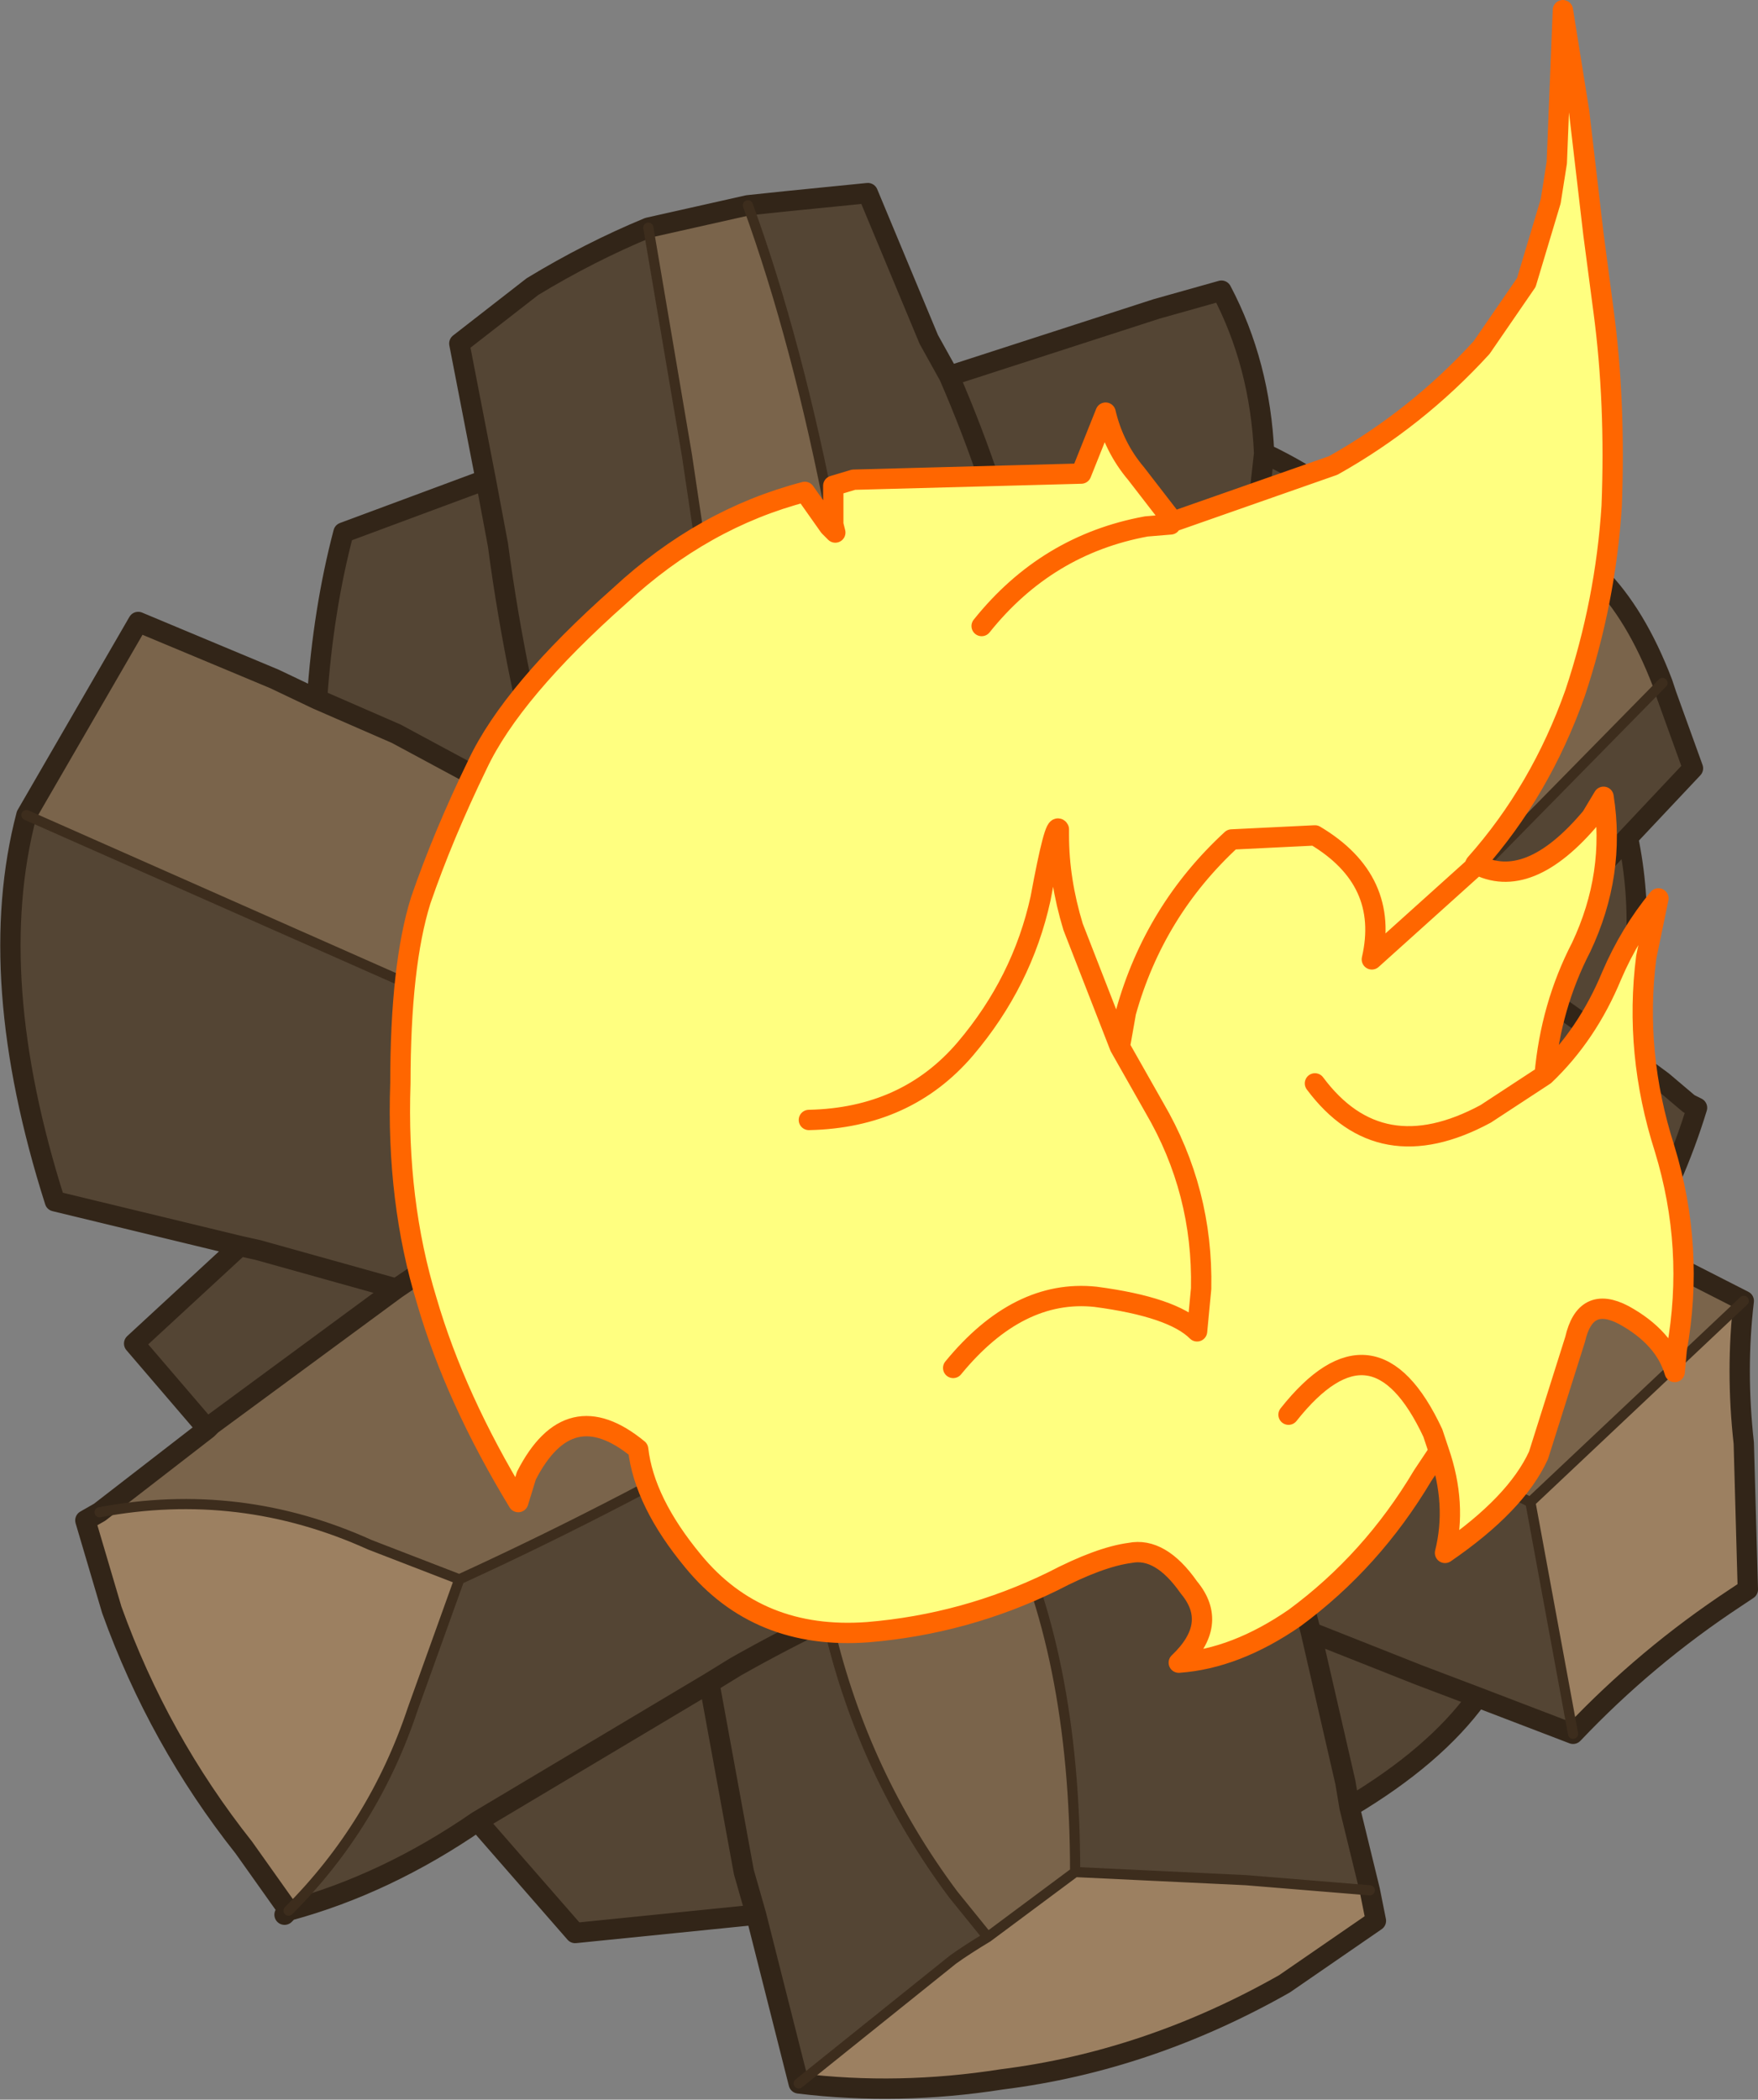<?xml version="1.0" encoding="UTF-8" standalone="no"?>
<svg xmlns:xlink="http://www.w3.org/1999/xlink" height="51.65px" width="43.25px" xmlns="http://www.w3.org/2000/svg">
  <rect width="100%" height="100%" fill="#808080" stroke="none"/>
  <g transform="matrix(1.0, 0.0, 0.0, 1.0, -378.8, -42.5)">
    <path d="M397.2 47.55 L398.15 47.45 400.15 47.25 401.65 50.85 402.15 51.75 407.25 50.1 408.85 49.65 Q409.8 51.45 409.9 53.65 411.8 54.55 413.45 56.2 L413.8 55.8 Q414.55 55.25 415.5 54.85 417.05 55.6 418.1 56.65 416.2 58.2 414.4 60.25 413.05 62.0 411.25 63.2 L408.7 64.65 402.4 67.2 401.1 67.75 397.7 69.2 396.05 69.95 395.95 69.95 Q393.2 71.2 390.85 72.8 390.45 73.0 390.1 73.15 L388.55 74.2 384.0 77.55 383.9 77.65 382.1 75.55 384.7 73.15 380.15 72.05 Q378.4 66.55 379.45 62.55 L393.8 68.9 Q393.5 65.95 392.65 63.2 L392.45 62.65 Q391.5 59.3 391.05 55.9 L390.75 54.3 391.05 55.9 Q391.5 59.3 392.45 62.65 L388.55 60.55 386.6 59.7 Q386.75 57.5 387.25 55.6 L390.75 54.3 390.1 50.95 391.9 49.55 Q393.3 48.7 394.75 48.1 L395.7 53.7 396.75 60.75 397.6 67.3 400.6 65.3 Q399.65 54.3 397.2 47.55 M419.7 59.3 L419.8 59.6 420.45 61.4 418.85 63.1 Q419.4 65.75 418.55 68.25 L419.7 69.1 420.35 69.65 420.55 69.75 Q420.0 71.55 419.05 73.15 L417.05 72.4 412.2 70.9 408.85 74.8 409.25 76.1 Q412.85 77.7 416.45 79.45 L417.5 85.15 415.15 84.25 Q414.1 85.7 412.0 86.95 L412.5 89.0 409.45 88.75 405.25 88.55 Q405.25 83.15 403.45 79.6 L402.9 80.0 399.2 82.3 399.2 82.55 Q400.05 86.15 402.25 89.1 L403.1 90.15 Q402.6 90.45 402.25 90.7 L398.45 93.75 397.4 89.6 392.95 90.05 390.55 87.3 Q388.3 88.85 385.9 89.5 388.0 87.4 388.95 84.55 L390.1 81.35 Q394.25 79.45 398.35 77.05 L402.4 74.4 403.75 73.55 Q408.95 69.75 414.0 65.1 L419.7 59.3 M407.65 60.65 L405.25 62.35 402.25 64.25 400.6 65.3 402.25 64.25 405.25 62.35 404.25 58.2 404.05 57.25 403.95 57.15 Q403.3 54.4 402.15 51.75 403.3 54.4 403.95 57.15 L404.05 57.25 404.25 58.2 405.25 62.35 407.65 60.65 404.25 58.2 407.65 60.65 408.2 60.15 413.45 56.2 408.2 60.15 407.65 60.65 M404.05 57.25 Q405.95 56.4 408.0 55.7 L409.8 55.15 409.8 54.55 409.9 53.65 409.8 54.55 409.8 55.15 408.0 55.7 Q405.95 56.4 404.05 57.25 M418.55 68.25 L416.0 66.45 417.5 64.55 418.85 63.1 417.5 64.55 416.0 66.45 418.55 68.25 M397.6 67.3 Q396.75 67.75 395.95 68.35 L394.65 69.4 393.8 70.05 393.8 68.9 393.8 70.05 394.65 69.4 395.95 68.35 Q396.75 67.75 397.6 67.3 M388.55 74.2 L385.15 73.25 384.7 73.15 385.15 73.25 388.55 74.2 M390.55 87.3 L396.25 83.9 396.9 83.5 Q398.05 82.85 399.2 82.3 398.05 82.85 396.9 83.5 L396.25 83.9 397.1 88.55 397.4 89.6 397.1 88.55 396.25 83.9 390.55 87.3 M393.8 70.05 Q392.25 71.25 390.85 72.8 392.25 71.25 393.8 70.05 M408.85 74.8 L408.5 75.15 408.2 75.55 Q406.05 77.9 403.45 79.6 406.05 77.9 408.2 75.55 L408.5 75.15 408.85 74.8 M415.15 84.25 L413.7 83.7 411.05 82.65 410.2 79.35 409.25 76.1 410.2 79.35 411.05 82.65 413.7 83.7 415.15 84.25 M416.0 66.45 L413.05 69.85 412.2 70.9 413.05 69.85 416.0 66.45 M412.0 86.95 L411.9 86.35 411.05 82.65 411.9 86.35 412.0 86.95" fill="#544534" fill-rule="evenodd" stroke="none"/>
    <path d="M418.1 56.65 Q419.05 57.6 419.7 59.3 L414.0 65.1 Q408.95 69.75 403.75 73.55 L402.4 74.4 398.35 77.05 Q394.25 79.45 390.1 81.35 L387.9 80.5 Q384.7 79.05 381.25 79.7 L383.9 77.65 384.0 77.55 388.55 74.2 390.1 73.15 Q390.45 73.0 390.85 72.8 393.2 71.2 395.95 69.95 L396.05 69.95 397.7 69.2 401.1 67.75 402.4 67.2 408.7 64.65 411.25 63.2 Q413.05 62.0 414.4 60.25 416.2 58.2 418.1 56.65 M419.05 73.15 L421.7 74.5 416.45 79.45 Q412.85 77.7 409.25 76.1 L408.85 74.8 412.2 70.9 417.05 72.4 419.05 73.15 M379.45 62.55 L382.2 57.8 385.55 59.2 386.6 59.7 388.55 60.55 392.45 62.65 392.65 63.2 Q393.5 65.95 393.8 68.9 L379.45 62.55 M394.75 48.1 L397.2 47.55 Q399.65 54.3 400.6 65.3 L397.6 67.3 396.75 60.75 395.7 53.7 394.75 48.1 M403.1 90.15 L402.25 89.1 Q400.05 86.15 399.2 82.55 L399.2 82.3 402.9 80.0 403.45 79.6 Q405.25 83.15 405.25 88.55 L403.1 90.15" fill="#7a644b" fill-rule="evenodd" stroke="none"/>
    <path d="M421.7 74.5 Q421.5 76.2 421.7 78.0 L421.8 81.6 421.5 81.8 Q419.3 83.25 417.5 85.15 L416.45 79.45 421.7 74.5 M412.5 89.0 L412.65 89.75 410.4 91.3 Q407.05 93.2 403.45 93.65 400.9 94.05 398.45 93.75 L402.25 90.7 Q402.6 90.45 403.1 90.15 L405.25 88.55 409.45 88.75 412.5 89.0 M385.9 89.5 L384.8 87.95 Q382.7 85.3 381.55 82.1 L380.9 79.9 381.25 79.7 Q384.7 79.05 387.9 80.5 L390.1 81.35 388.95 84.55 Q388.0 87.4 385.9 89.5" fill="#9c8061" fill-rule="evenodd" stroke="none"/>
    <path d="M385.9 89.5 L385.8 89.6 385.9 89.5" fill="#ffffff" fill-rule="evenodd" stroke="none"/>
    <path d="M397.2 47.55 L398.15 47.45 400.15 47.25 401.65 50.85 402.15 51.75 407.25 50.1 408.85 49.65 Q409.8 51.45 409.9 53.65 411.8 54.55 413.45 56.2 L413.8 55.8 Q414.55 55.25 415.5 54.85 417.05 55.6 418.1 56.65 419.05 57.6 419.7 59.3 L419.8 59.6 420.45 61.4 418.85 63.1 Q419.4 65.75 418.55 68.25 L419.7 69.1 420.35 69.65 420.55 69.75 Q420.0 71.55 419.05 73.15 L421.7 74.5 Q421.5 76.2 421.7 78.0 L421.8 81.6 421.5 81.8 Q419.3 83.25 417.5 85.15 L415.15 84.25 Q414.1 85.7 412.0 86.95 L412.5 89.0 412.65 89.75 410.4 91.3 Q407.05 93.2 403.45 93.65 400.9 94.05 398.45 93.75 L397.4 89.6 392.95 90.05 390.55 87.3 Q388.3 88.85 385.9 89.5 L385.8 89.6 385.9 89.5 384.8 87.95 Q382.7 85.3 381.55 82.1 L380.9 79.9 381.25 79.7 383.9 77.65 382.1 75.55 384.7 73.15 380.15 72.05 Q378.4 66.55 379.45 62.55 L382.2 57.8 385.55 59.2 386.6 59.7 Q386.75 57.5 387.25 55.6 L390.75 54.3 390.1 50.95 391.9 49.55 Q393.3 48.7 394.75 48.1 L397.2 47.55 M400.6 65.3 L402.25 64.25 405.25 62.35 404.25 58.2 404.05 57.25 403.95 57.15 Q403.3 54.4 402.15 51.75 M409.9 53.65 L409.8 54.55 409.8 55.15 408.0 55.7 Q405.95 56.4 404.05 57.25 M404.25 58.2 L407.65 60.65 408.2 60.15 413.45 56.2 M405.25 62.35 L407.65 60.65 M390.85 72.8 Q390.45 73.0 390.1 73.15 L388.55 74.2 384.0 77.55 383.9 77.65 M418.85 63.1 L417.5 64.55 416.0 66.45 418.55 68.25 M397.6 67.3 L400.6 65.3 M390.75 54.3 L391.05 55.9 Q391.5 59.3 392.45 62.65 L392.65 63.2 Q393.5 65.95 393.8 68.9 L393.8 70.05 394.65 69.4 395.95 68.35 Q396.75 67.75 397.6 67.3 M392.45 62.65 L388.55 60.55 386.6 59.7 M384.7 73.15 L385.15 73.25 388.55 74.2 M403.45 79.6 L402.9 80.0 399.2 82.3 Q398.05 82.85 396.9 83.5 L396.25 83.9 397.1 88.55 397.4 89.6 M390.85 72.8 Q392.25 71.25 393.8 70.05 M396.25 83.9 L390.55 87.3 M419.05 73.15 L417.05 72.4 412.2 70.9 408.85 74.8 409.25 76.1 410.2 79.35 411.05 82.65 413.7 83.7 415.15 84.25 M412.2 70.9 L413.05 69.85 416.0 66.45 M403.45 79.6 Q406.05 77.9 408.2 75.55 L408.5 75.15 408.85 74.8 M411.05 82.65 L411.9 86.35 412.0 86.95" fill="none" stroke="#322518" stroke-linecap="round" stroke-linejoin="round" stroke-width="0.5"/>
    <path d="M397.2 47.55 Q399.65 54.3 400.6 65.3 M418.1 56.65 Q416.2 58.2 414.4 60.25 413.05 62.0 411.25 63.2 L408.7 64.65 402.4 67.2 401.1 67.75 397.7 69.2 396.05 69.95 395.95 69.95 Q393.2 71.2 390.85 72.8 M419.7 59.3 L414.0 65.1 Q408.95 69.75 403.75 73.55 L402.4 74.4 398.35 77.05 Q394.25 79.45 390.1 81.35 L388.95 84.55 Q388.0 87.4 385.9 89.5 M394.75 48.1 L395.7 53.7 396.75 60.75 397.6 67.3 M393.8 68.9 L379.45 62.55 M390.1 81.35 L387.9 80.5 Q384.7 79.05 381.25 79.7 M399.2 82.3 L399.2 82.55 Q400.05 86.15 402.25 89.1 L403.1 90.15 405.25 88.55 Q405.25 83.15 403.45 79.6 M409.25 76.1 Q412.85 77.7 416.45 79.45 L421.7 74.5 M412.5 89.0 L409.45 88.75 405.25 88.55 M403.1 90.15 Q402.6 90.45 402.25 90.7 L398.45 93.75 M417.5 85.15 L416.45 79.45" fill="none" stroke="#3d2d1d" stroke-linecap="round" stroke-linejoin="round" stroke-width="0.25"/>
    <path d="M407.75 55.3 L411.6 53.95 Q413.65 52.8 415.25 51.05 L416.35 49.45 416.95 47.45 417.1 46.5 417.25 42.75 417.65 45.25 418.0 48.25 418.25 50.15 Q418.55 52.4 418.45 54.95 418.3 57.3 417.55 59.55 416.7 61.95 415.1 63.75 416.4 64.45 417.95 62.6 L418.25 62.1 Q418.55 64.0 417.7 65.8 416.95 67.25 416.8 68.95 417.85 67.95 418.45 66.5 418.9 65.45 419.6 64.6 L419.3 66.05 Q419.0 68.4 419.75 70.75 420.5 73.2 420.05 75.7 L420.0 76.25 Q419.75 75.4 418.75 74.85 417.8 74.35 417.55 75.45 L416.65 78.3 Q416.1 79.5 414.35 80.7 414.65 79.5 414.2 78.2 L413.8 78.8 Q412.55 80.9 410.65 82.3 409.2 83.3 407.8 83.4 408.8 82.45 408.05 81.55 407.35 80.55 406.6 80.7 405.85 80.8 404.7 81.4 402.55 82.45 400.15 82.65 397.45 82.85 395.85 80.9 394.65 79.45 394.5 78.15 392.8 76.75 391.75 78.8 L391.55 79.45 Q390.0 76.9 389.3 74.5 388.55 72.05 388.65 69.15 388.65 66.25 389.15 64.65 389.7 63.05 390.55 61.3 391.4 59.5 394.05 57.15 396.1 55.25 398.6 54.6 L399.2 55.45 399.35 55.6 399.3 55.4 399.3 54.45 399.8 54.3 405.4 54.15 406.0 52.65 Q406.2 53.5 406.75 54.15 L407.6 55.25 407.6 55.4 Q407.65 55.3 407.75 55.3 M410.5 77.3 Q412.6 74.65 414.05 77.75 L414.2 78.2 414.05 77.75 Q412.6 74.65 410.5 77.3 M402.25 76.15 Q403.85 74.2 405.75 74.4 407.65 74.65 408.25 75.25 L408.35 74.2 Q408.4 71.8 407.2 69.75 L406.35 68.25 406.5 67.4 Q407.2 64.9 409.1 63.15 L411.15 63.05 Q413.0 64.15 412.55 66.1 L415.05 63.85 415.1 63.75 415.05 63.85 412.55 66.1 Q413.0 64.15 411.15 63.05 L409.1 63.15 Q407.2 64.9 406.5 67.4 L406.35 68.25 407.2 69.75 Q408.4 71.8 408.35 74.2 L408.25 75.25 Q407.65 74.65 405.75 74.4 403.85 74.2 402.25 76.15 M416.8 68.95 L415.35 69.9 Q412.75 71.3 411.15 69.15 412.75 71.3 415.35 69.9 L416.8 68.95 M402.95 57.9 Q404.55 55.9 407.0 55.45 L407.6 55.4 407.0 55.45 Q404.55 55.9 402.95 57.9 M398.7 70.05 Q401.1 70.0 402.55 68.3 403.95 66.65 404.4 64.6 404.75 62.7 404.85 62.9 L404.85 63.05 Q404.85 64.15 405.2 65.3 L406.35 68.25 405.2 65.3 Q404.85 64.15 404.85 63.05 L404.85 62.9 Q404.75 62.7 404.4 64.6 403.95 66.65 402.55 68.3 401.1 70.0 398.7 70.05" fill="#ffff80" fill-rule="evenodd" stroke="none"/>
    <path d="M407.75 55.3 L411.6 53.95 Q413.65 52.8 415.25 51.05 L416.35 49.45 416.95 47.45 417.1 46.5 417.25 42.75 417.65 45.25 418.0 48.25 418.25 50.15 Q418.55 52.4 418.45 54.95 418.3 57.3 417.55 59.55 416.7 61.95 415.1 63.75 416.4 64.45 417.95 62.6 L418.25 62.1 Q418.55 64.0 417.7 65.8 416.95 67.25 416.8 68.95 417.85 67.95 418.45 66.5 418.9 65.45 419.6 64.6 L419.3 66.05 Q419.0 68.4 419.75 70.75 420.5 73.2 420.05 75.7 L420.0 76.25 Q419.75 75.4 418.75 74.85 417.8 74.35 417.55 75.45 L416.65 78.3 Q416.1 79.5 414.35 80.7 414.65 79.5 414.2 78.2 L413.8 78.8 Q412.55 80.9 410.65 82.3 409.2 83.3 407.8 83.4 408.8 82.45 408.05 81.55 407.35 80.55 406.6 80.7 405.85 80.8 404.7 81.4 402.55 82.45 400.15 82.65 397.45 82.85 395.85 80.9 394.65 79.45 394.5 78.15 392.8 76.75 391.75 78.8 L391.55 79.45 Q390.0 76.9 389.3 74.5 388.55 72.05 388.65 69.15 388.65 66.25 389.15 64.65 389.7 63.05 390.55 61.3 391.4 59.5 394.05 57.15 396.1 55.25 398.6 54.6 L399.2 55.45 399.35 55.6 399.3 55.4 399.3 54.45 399.8 54.3 405.4 54.15 406.0 52.65 Q406.2 53.5 406.75 54.15 L407.6 55.25 407.75 55.3 Q407.65 55.3 407.6 55.4 L407.0 55.45 Q404.55 55.9 402.95 57.9 M411.15 69.15 Q412.75 71.3 415.35 69.9 L416.8 68.95 M415.1 63.75 L415.05 63.85 412.55 66.1 Q413.0 64.15 411.15 63.05 L409.1 63.15 Q407.2 64.9 406.5 67.4 L406.35 68.25 407.2 69.75 Q408.4 71.8 408.35 74.2 L408.25 75.25 Q407.65 74.65 405.75 74.4 403.85 74.2 402.25 76.15 M414.2 78.2 L414.05 77.75 Q412.6 74.65 410.5 77.3 M406.35 68.25 L405.2 65.3 Q404.85 64.15 404.85 63.05 L404.85 62.9 Q404.75 62.7 404.4 64.6 403.95 66.65 402.55 68.3 401.1 70.0 398.7 70.05" fill="none" stroke="#ff6600" stroke-linecap="round" stroke-linejoin="round" stroke-width="0.5"/>
  </g>
</svg>
